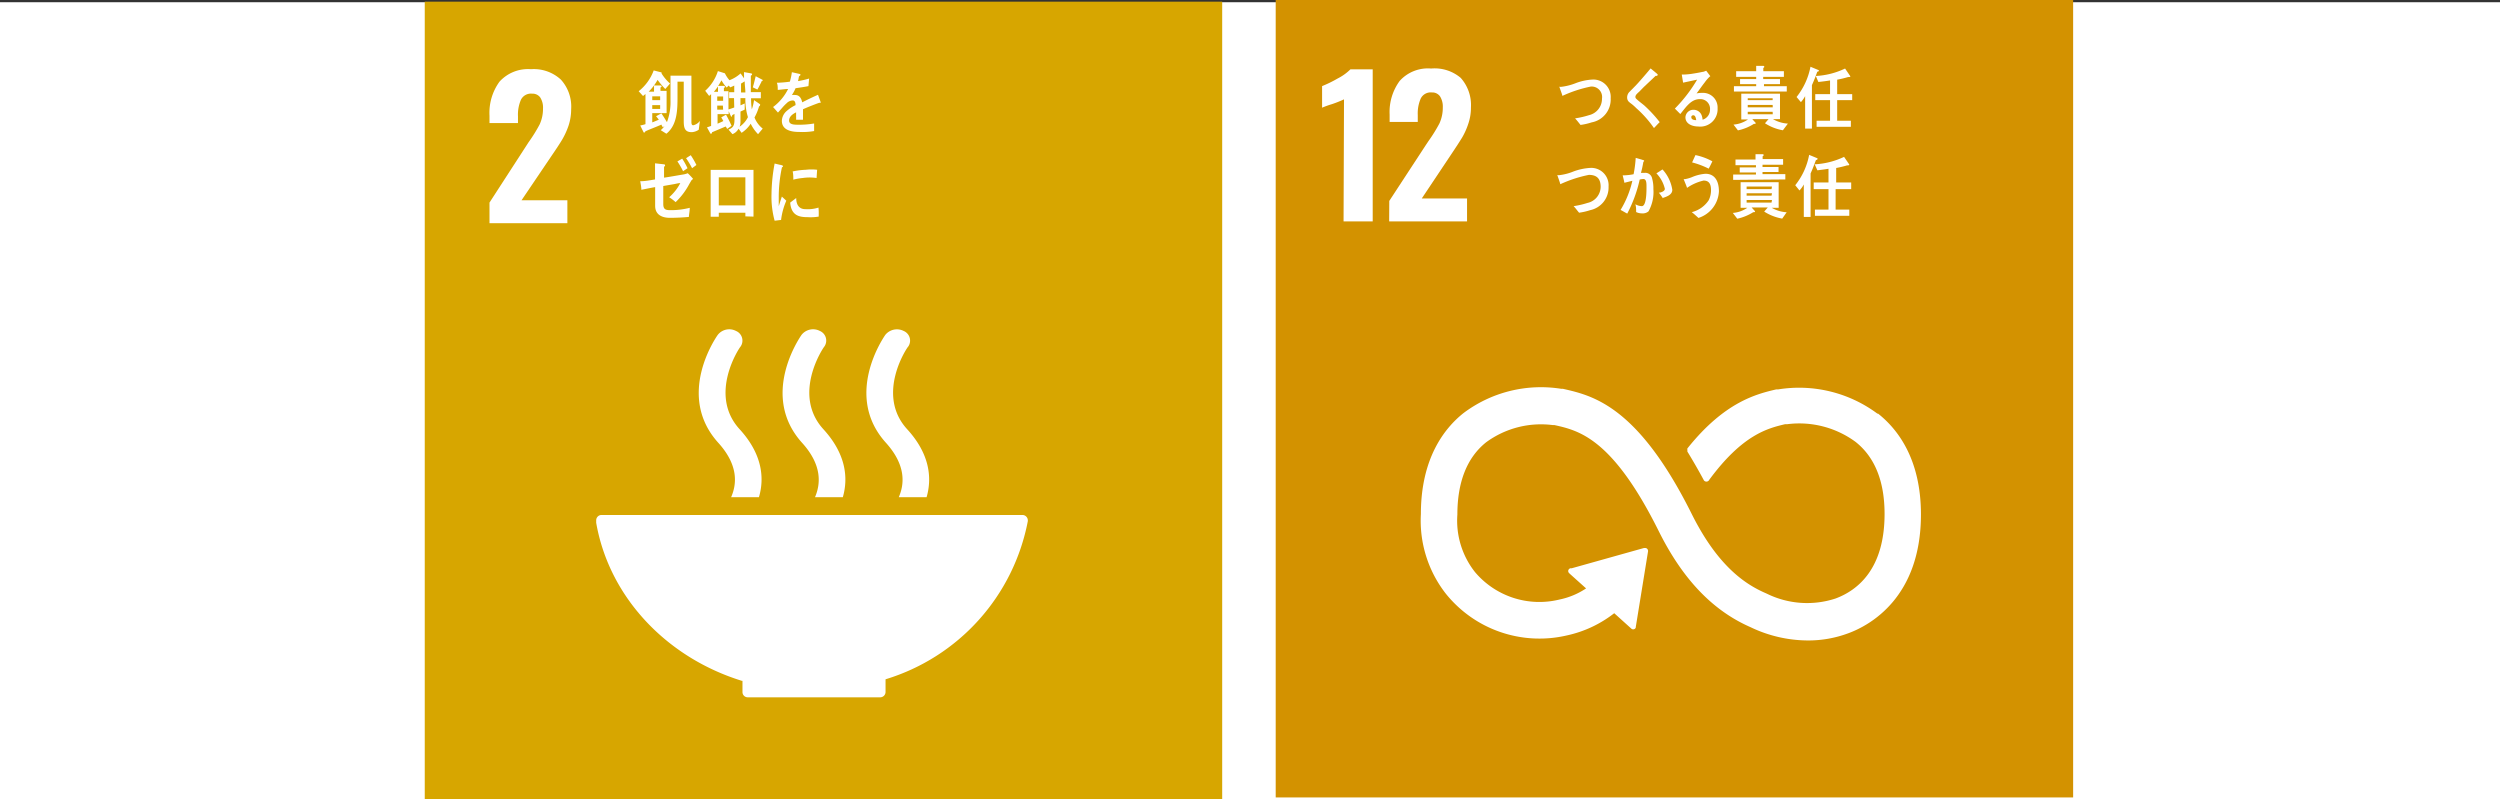 <svg xmlns="http://www.w3.org/2000/svg" viewBox="0 0 224.72 71.83"><rect x="0" y="0" width="224.72" height="71.83" fill="#333333" stroke="none"/><defs><style>.cls-1{fill:#fff;}.cls-2{fill:#d7a600;}.cls-3{fill:#d39200;}</style></defs><title>アセット 7</title><g id="レイヤー_2" data-name="レイヤー 2"><g id="レイヤー_1-2" data-name="レイヤー 1"><rect class="cls-1" y="0.2" width="224.72" height="71.62"/><rect class="cls-2" x="38.18" y="0.15" width="71.68" height="71.68"/><path class="cls-1" d="M44,18.21l3.31-5.11.2-.31a13.9,13.9,0,0,0,1-1.61,3.35,3.35,0,0,0,.3-1.42,1.69,1.69,0,0,0-.25-1,.85.85,0,0,0-.73-.34,1,1,0,0,0-1,.54,3.34,3.34,0,0,0-.27,1.48v.62H44v-.67a4.75,4.75,0,0,1,.9-3.05,3.46,3.46,0,0,1,2.83-1.12,3.58,3.58,0,0,1,2.69.94,3.6,3.6,0,0,1,.92,2.66,4.7,4.7,0,0,1-.23,1.46,6.8,6.8,0,0,1-.56,1.24c-.21.36-.55.87-1,1.53L46.88,18H51v2.06H44Z"/><path class="cls-1" d="M66.74,61.17v1.06a.47.47,0,0,0,.47.45H79.13a.48.48,0,0,0,.47-.47h0V61.06A18.5,18.5,0,0,0,92.39,46.84v0s0,0,0-.07a.49.49,0,0,0-.48-.48H54.07a.48.48,0,0,0-.48.48l0,.22c1.16,6.67,6.31,12.12,13.13,14.22"/><path class="cls-1" d="M79.58,30.1c-.15.22-3.81,5.48.09,9.74,1.78,2,1.63,3.68,1.12,4.85h2.5c.5-1.72.29-3.88-1.74-6.1-2.87-3.13,0-7.38.09-7.44a.94.94,0,0,0-.41-1.4,1.34,1.34,0,0,0-1.65.35"/><path class="cls-1" d="M73.26,44.69h2.5c.5-1.72.29-3.88-1.74-6.1-2.87-3.14,0-7.37.08-7.44a.94.94,0,0,0-.4-1.4,1.32,1.32,0,0,0-1.65.35c-.15.22-3.81,5.48.08,9.74,1.79,2,1.63,3.68,1.13,4.85"/><path class="cls-1" d="M64.52,30.1c-.16.22-3.82,5.48.08,9.74,1.79,2,1.63,3.68,1.12,4.85h2.5c.51-1.72.3-3.88-1.73-6.1-2.87-3.13,0-7.38.08-7.44a.94.94,0,0,0-.41-1.4,1.31,1.31,0,0,0-1.64.35"/><path class="cls-1" d="M73.72,9.24l-.08,0c-.38.13-1.11.42-1.46.58v.94h-.62a2.62,2.62,0,0,0,0-.29V10.1c-.42.2-.63.45-.63.73s.24.38.72.38a8.11,8.11,0,0,0,1.53-.11v.68a6,6,0,0,1-1.35.08c-1,0-1.55-.33-1.55-1a1.22,1.22,0,0,1,.43-.88,3.56,3.56,0,0,1,.8-.53c0-.28-.09-.42-.25-.42a.78.78,0,0,0-.54.24,4,4,0,0,0-.4.41l-.39.44-.44-.5A4.47,4.47,0,0,0,70.84,8c-.28,0-.59.06-.93.08,0-.23,0-.45-.08-.64A9.61,9.61,0,0,0,71,7.34a5.61,5.61,0,0,0,.18-.85l.71.16a.07.07,0,0,1,.06.07s0,.07-.08.1-.07.26-.14.47a7.27,7.27,0,0,0,1-.23l-.06.68c-.28.06-.67.12-1.16.19a3.08,3.08,0,0,1-.33.61,1.45,1.45,0,0,1,.3,0q.49,0,.63.66c.42-.22.9-.45,1.42-.68l.25.69A.06.06,0,0,1,73.72,9.24Z"/><path class="cls-1" d="M62.81,11.66a1.23,1.23,0,0,1-.63.22c-.63,0-.72-.39-.72-1,0-1.18,0-2.36,0-3.54H60.9V8.62c0,1.19,0,2.6-1,3.4l-.51-.32a1.72,1.72,0,0,0,.34-.37l-.15.11a1.41,1.41,0,0,1-.13-.24c-.48.22-1,.4-1.45.61,0,0,0,.1-.08.1s-.06,0-.09-.06l-.28-.57a3.59,3.59,0,0,0,.47-.12V8.45l-.22.18-.39-.43a4.27,4.27,0,0,0,1.35-1.87l.62.16s.09,0,.09.06,0,0,0,.06a4.12,4.12,0,0,0,.76.9L59.8,8a6.8,6.8,0,0,1-.69-.82,4.92,4.92,0,0,1-.8,1.06h.48V7.68l.57,0s.11,0,.11.07-.06.09-.1.11v.31h.55v2H58.63V11c.2-.07.39-.16.59-.24a3.76,3.76,0,0,0-.25-.31l.48-.26c.17.25.34.52.5.79a5.15,5.15,0,0,0,.32-2c0-.72,0-1.46,0-2.18h1.88c0,1.37,0,2.75,0,4.12,0,.14,0,.34.16.34a1,1,0,0,0,.6-.39Zm-3.47-3h-.71V9h.71Zm0,.79h-.71v.34h.71Z"/><path class="cls-1" d="M68.14,12.06a3.53,3.53,0,0,1-.66-.94,2.79,2.79,0,0,1-.82.82l-.27-.37a1.13,1.13,0,0,1-.55.49l-.36-.41c.42-.17.54-.37.54-.88v-.53l-.21.11c0,.06,0,.14-.09.14s0,0,0,0L65.5,10v.26h-1v.86c.17-.08.35-.15.52-.24-.06-.11-.12-.22-.19-.33l.43-.24c.18.32.34.64.5,1l-.4.28a1.27,1.27,0,0,0-.13-.22L64,11.89c0,.06,0,.12-.08.12a.08.08,0,0,1-.06,0l-.31-.56.37-.13V8.46a1.37,1.37,0,0,1-.18.16l-.35-.46a4,4,0,0,0,1.14-1.77l.63.2s0,0,0,0a.05.05,0,0,1,0,0,2.67,2.67,0,0,0,.41.62,3.19,3.19,0,0,0,1-.61l.31.44V6.48l.66.12a.08.08,0,0,1,.06.08c0,.07-.07.1-.11.12,0,.43,0,.88,0,1.31v.17h.9v.55h-.88a7.27,7.27,0,0,0,.07,1A4.44,4.44,0,0,0,67.78,9l.54.37a.12.12,0,0,1,0,.08.12.12,0,0,1-.09.11,4.5,4.5,0,0,1-.41,1,2.37,2.37,0,0,0,.74,1Zm-3.6-4.29c-.12.17-.24.33-.37.48h.37Zm-.07.9v.39H65V8.67Zm.51.82h-.51v.37H65Zm1-.67h-.44V8.29H66v-.6a2.83,2.83,0,0,1-.36.16l-.14-.16-.18.18a3.49,3.49,0,0,1-.47-.65,5.09,5.09,0,0,1-.3.5l.5,0s.11,0,.11.08-.06.09-.09.11v.29h.41V9.84c.17-.06.35-.11.52-.18Zm1,0h-.42v.65l.38-.17v.55c-.12.07-.25.11-.38.18v.91a1.16,1.16,0,0,1-.08.45,2.24,2.24,0,0,0,.75-.86A5.49,5.49,0,0,1,67,8.82Zm0-1.49-.07,0c-.1.06-.2.13-.3.18v.8H67C67,8,66.94,7.65,66.94,7.33Zm1.48,0c-.13.24-.24.49-.38.72l-.41-.2c.1-.32.17-.66.26-1l.62.33s0,0,0,.06S68.46,7.3,68.42,7.3Z"/><path class="cls-1" d="M62.16,16.2l-.2.34a6.41,6.41,0,0,1-1.23,1.63,4,4,0,0,0-.58-.44,4.33,4.33,0,0,0,1-1.27c-.2,0-.41.07-.61.1l-.92.16c0,.24,0,.48,0,.72v.9c0,.5.24.55.63.55A6.8,6.8,0,0,0,62,18.68c0,.28-.06.55-.08.82-.57.05-1.14.08-1.71.08s-1.32-.19-1.32-1.08V16.82c-.42.07-.83.16-1.24.24,0-.25-.06-.52-.1-.77.45,0,.89-.09,1.33-.16V14.68l.8.09s.1,0,.1.09,0,.09-.09.11l0,1c.57-.08,1.13-.19,1.69-.28a1.8,1.8,0,0,0,.44-.12,5.44,5.44,0,0,1,.48.51S62.18,16.19,62.16,16.2Zm-.76-.81a7,7,0,0,0-.51-.88l.43-.25a6.53,6.53,0,0,1,.48.86Zm.81-.27a7.39,7.39,0,0,0-.54-.9l.42-.27a7.73,7.73,0,0,1,.51.88Z"/><path class="cls-1" d="M67,19.45v-.33H64.61v.36h-.73V15.27l2,0,1.85,0c0,1.33,0,2.65,0,4v.2Zm0-3.51H64.61v2.52H67Z"/><path class="cls-1" d="M70.21,19.77l-.58.07a8.19,8.19,0,0,1-.28-2.42,15.49,15.49,0,0,1,.28-2.72l.46.11a1,1,0,0,1,.23.06.08.08,0,0,1,.06.08.09.09,0,0,1-.09.08A12.69,12.69,0,0,0,70,17.85c0,.24,0,.46,0,.69.09-.29.18-.58.28-.87l.4.37A6.14,6.14,0,0,0,70.21,19.77Zm3.38-.3a4.48,4.48,0,0,1-1,.05c-.76,0-1.47-.15-1.56-1.31l.54-.41c0,.66.31,1,.81,1a3.19,3.19,0,0,0,1.19-.14C73.6,18.91,73.6,19.18,73.59,19.47ZM73.4,16A4.3,4.3,0,0,0,72.16,16a5.05,5.05,0,0,0-.85.15c0-.23,0-.51-.06-.74a6.91,6.91,0,0,1,1.2-.15,4.28,4.28,0,0,1,1,0Z"/><rect class="cls-3" x="114.67" width="71.68" height="71.68"/><path class="cls-1" d="M120.81,8.93a10.57,10.57,0,0,1-1.08.43,8.13,8.13,0,0,0-.89.32V7.74a10.77,10.77,0,0,0,1.39-.68,4.58,4.58,0,0,0,1.16-.83h2V19.9h-2.62Z"/><path class="cls-1" d="M124.88,18.06,128.19,13l.2-.3a13.9,13.9,0,0,0,1-1.61,3.39,3.39,0,0,0,.3-1.43,1.73,1.73,0,0,0-.25-1,.85.85,0,0,0-.73-.35,1,1,0,0,0-1,.54,3.34,3.34,0,0,0-.27,1.48v.63h-2.53v-.68a4.72,4.72,0,0,1,.9-3,3.41,3.41,0,0,1,2.83-1.12A3.62,3.62,0,0,1,131.3,7a3.66,3.66,0,0,1,.92,2.66,4.44,4.44,0,0,1-.24,1.47,6.34,6.34,0,0,1-.55,1.23c-.22.36-.55.87-1,1.54l-2.63,3.94h4.07V19.9h-7Z"/><path class="cls-1" d="M168.78,37.2a11.8,11.8,0,0,0-8.93-2.2l-.18,0c-1.79.42-4.62,1.12-7.93,5.23l-.06.07,0,0a.3.3,0,0,0,0,.16.32.32,0,0,0,0,.14l.08.13c.42.69.94,1.59,1.38,2.41l0,0a.27.27,0,0,0,.25.15.26.26,0,0,0,.19-.08.16.16,0,0,0,.06-.08c3-4.07,5.26-4.63,6.82-5l.19,0a8.55,8.55,0,0,1,6.13,1.58c1.74,1.37,2.62,3.55,2.62,6.49,0,4.92-2.39,6.85-4.41,7.6a8.19,8.19,0,0,1-6.12-.41l-.13-.06c-1.71-.74-4.26-2.29-6.67-7.12-4.85-9.74-8.9-10.65-11.58-11.26l-.15,0a11.58,11.58,0,0,0-8.8,2.19c-1.74,1.39-3.82,4.09-3.82,9.07a10.66,10.66,0,0,0,2.23,7.14,10.8,10.8,0,0,0,10.88,3.77,10.53,10.53,0,0,0,4.27-2l1.53,1.38a.25.25,0,0,0,.35,0,.19.19,0,0,0,.06-.16v0l1.1-6.78V49.5a.28.28,0,0,0-.09-.18.23.23,0,0,0-.16-.06h-.12l-6.49,1.82-.12,0a.24.24,0,0,0-.12.07.25.25,0,0,0,0,.36l.07.07,1.46,1.31a6.72,6.72,0,0,1-2.39,1,7.57,7.57,0,0,1-7.59-2.46l0,0A7.45,7.45,0,0,1,131,46.26c0-2.94.87-5.13,2.58-6.5a8.34,8.34,0,0,1,6-1.55l.15,0c2.2.49,5.21,1.18,9.36,9.51,2.15,4.33,4.85,7.16,8.25,8.65a12,12,0,0,0,5.17,1.2,10.28,10.28,0,0,0,3.61-.64c2-.73,6.55-3.25,6.55-10.69,0-5-2.11-7.69-3.88-9.08"/><path class="cls-1" d="M143.07,11a5.58,5.58,0,0,1-1,.23c-.16-.2-.32-.41-.49-.59a7.92,7.92,0,0,0,1.26-.29A1.51,1.51,0,0,0,144,8.86.94.94,0,0,0,143,7.78a11.44,11.44,0,0,0-2.56.84c0-.09-.27-.78-.27-.81s.08,0,.12,0a5.12,5.12,0,0,0,1.31-.32,4.92,4.92,0,0,1,1.59-.34,1.56,1.56,0,0,1,1.59,1.68A2.09,2.09,0,0,1,143.07,11Z"/><path class="cls-1" d="M148.67,11.51a9.74,9.74,0,0,0-1.59-1.79,4.28,4.28,0,0,0-.45-.4,1.49,1.49,0,0,1-.27-.23.57.57,0,0,1-.1-.34.71.71,0,0,1,.24-.52c.26-.27.52-.52.77-.8s.74-.84,1.1-1.28l.46.38.17.15a.07.07,0,0,1,0,.06c0,.08-.12.09-.18.08l-1.06,1-.43.44a1.94,1.94,0,0,0-.21.2.42.42,0,0,0-.12.24.25.25,0,0,0,.09.19c.22.21.47.39.7.58a11.87,11.87,0,0,1,1.4,1.51C149,11.15,148.85,11.34,148.67,11.51Z"/><path class="cls-1" d="M152.64,11.37c-.43,0-1.14-.18-1.14-.83a.71.71,0,0,1,.76-.67.77.77,0,0,1,.72.56,1.28,1.28,0,0,1,.06.33.93.93,0,0,0,.67-.91.87.87,0,0,0-.92-.94c-.79,0-1.25.73-1.75,1.34l-.49-.49a13.12,13.12,0,0,0,2-2.6l-1.26.27-.12-.73h.17a5.51,5.51,0,0,0,.7-.06c.32-.05.64-.1,1-.18.11,0,.22-.07.33-.1l.37.49a.73.73,0,0,0-.16.14,3.36,3.36,0,0,0-.34.41c-.26.33-.49.67-.74,1a2,2,0,0,1,.49-.05,1.31,1.31,0,0,1,1.4,1.38A1.56,1.56,0,0,1,152.64,11.37Zm-.44-1a.15.15,0,0,0-.17.17c0,.23.3.26.44.26C152.44,10.61,152.39,10.36,152.2,10.36Z"/><path class="cls-1" d="M160.26,11.71a4.3,4.3,0,0,1-1.61-.63l.32-.37h-1.46l.31.34s0,.08-.06.08a.17.17,0,0,1-.1,0,4.3,4.3,0,0,1-1.44.59l-.4-.52a2.65,2.65,0,0,0,1.3-.46h-.6V8.42H160v2.29h-.63a3,3,0,0,0,1.34.4Zm-4.4-3.48V7.75h2V7.56h-1.45V7.11h1.45v-.2h-1.8V6.4h1.8V5.92l.64,0a.09.09,0,0,1,.09.08.11.11,0,0,1-.09.1V6.4h1.85v.51h-1.86v.2H160v.45h-1.44v.19h2.05v.48Zm3.48.6H157.1V9h2.24Zm0,.6H157.1v.22h2.25Zm0,.62H157.1v.22h2.25Z"/><path class="cls-1" d="M163.35,6.45c-.14.4-.3.81-.48,1.2v3.91h-.61V8.64a2.62,2.62,0,0,1-.38.54l-.39-.46A6.26,6.26,0,0,0,162.74,6l.7.29a.09.09,0,0,1,.06.07C163.5,6.41,163.4,6.44,163.35,6.45ZM165.14,9v1.85h1.23v.55h-3.08v-.55h1.21V9h-1.33V8.46h1.33V7.23c-.35.06-.7.1-1.05.14l-.23-.54a6.91,6.91,0,0,0,2.63-.67l.47.69c0,.05,0,.07-.09.07a.15.15,0,0,1-.09,0,8.56,8.56,0,0,1-1,.24V8.46h1.35V9Z"/><path class="cls-1" d="M142.94,18.89a5.47,5.47,0,0,1-1,.23c-.17-.2-.32-.41-.49-.59a7.8,7.8,0,0,0,1.25-.29,1.5,1.5,0,0,0,1.18-1.44c0-.81-.42-1.08-1.06-1.08a11.52,11.52,0,0,0-2.57.84c0-.09-.26-.78-.26-.81s.08,0,.12,0a4.76,4.76,0,0,0,1.31-.33,5.13,5.13,0,0,1,1.59-.33,1.56,1.56,0,0,1,1.58,1.68A2.08,2.08,0,0,1,142.94,18.89Z"/><path class="cls-1" d="M148.18,19a.82.82,0,0,1-.6.18,1.16,1.16,0,0,1-.51-.12c0-.24,0-.47-.07-.7a1.25,1.25,0,0,0,.58.17c.43,0,.42-1.39.42-1.73s0-.71-.29-.71a1.77,1.77,0,0,0-.32.05,12.27,12.27,0,0,1-1.12,3.06c-.2-.1-.4-.23-.6-.33a8.74,8.74,0,0,0,1.06-2.62l-.72.18c0-.09-.15-.65-.15-.67s0,0,0,0H146a4.7,4.7,0,0,0,.84-.1,10.56,10.56,0,0,0,.19-1.47l.49.14.21.07s.06,0,.06.06a.1.1,0,0,1-.07.08c-.06.35-.13.7-.22,1a3.16,3.16,0,0,1,.32,0,.62.62,0,0,1,.69.52,3.25,3.25,0,0,1,.11.93A3.56,3.56,0,0,1,148.18,19Zm1.3-1.17a6,6,0,0,0-.37-.51c.16,0,.54-.12.54-.35a3,3,0,0,0-.76-1.39c.19-.11.37-.24.55-.35a3.49,3.49,0,0,1,.88,1.83C150.32,17.52,149.8,17.68,149.48,17.79Z"/><path class="cls-1" d="M152.67,19.59c-.2-.18-.39-.36-.6-.52A2.56,2.56,0,0,0,153.59,18a2,2,0,0,0,.21-.91c0-.55-.18-.86-.67-.86a4.37,4.37,0,0,0-1.49.66c0-.09-.29-.73-.29-.78s.05,0,.07,0a3.16,3.16,0,0,0,.65-.18,3.84,3.84,0,0,1,1.23-.31c.84,0,1.21.66,1.21,1.58A2.64,2.64,0,0,1,152.67,19.59Zm.92-4.43a7.24,7.24,0,0,0-1.49-.56l.3-.66a5.48,5.48,0,0,1,1.52.56Q153.77,14.83,153.59,15.16Z"/><path class="cls-1" d="M160.2,19.65a4.41,4.41,0,0,1-1.62-.63l.32-.37h-1.45l.31.34a.07.07,0,0,1-.07.08.16.16,0,0,1-.09,0,4.48,4.48,0,0,1-1.44.59l-.4-.52a2.65,2.65,0,0,0,1.3-.46h-.6v-2.3h3.42v2.3h-.62a3,3,0,0,0,1.34.4Zm-4.41-3.48v-.48h2.05V15.5h-1.46v-.45h1.46v-.2H156v-.51h1.8v-.48l.64,0s.09,0,.09.07a.11.11,0,0,1-.09.11v.26h1.84v.51h-1.85v.2h1.44v.45h-1.44v.19h2.05v.48Zm3.49.6H157V17h2.24Zm0,.6H157v.22h2.24Zm0,.61H157v.23h2.24Z"/><path class="cls-1" d="M163.23,14.39c-.15.4-.3.81-.48,1.2V19.5h-.61V16.58a2.32,2.32,0,0,1-.39.54l-.38-.47a6.17,6.17,0,0,0,1.25-2.73l.7.29a.07.07,0,0,1,.06.07C163.38,14.35,163.27,14.38,163.23,14.39ZM165,17v1.84h1.23v.56h-3.09v-.56h1.22V17h-1.33V16.4h1.33V15.17c-.35.06-.7.1-1,.14l-.24-.54a7,7,0,0,0,2.64-.67l.47.69a.09.09,0,0,1-.09.07.15.15,0,0,1-.09,0,9.07,9.07,0,0,1-1,.24V16.4h1.35V17Z"/></g></g></svg>